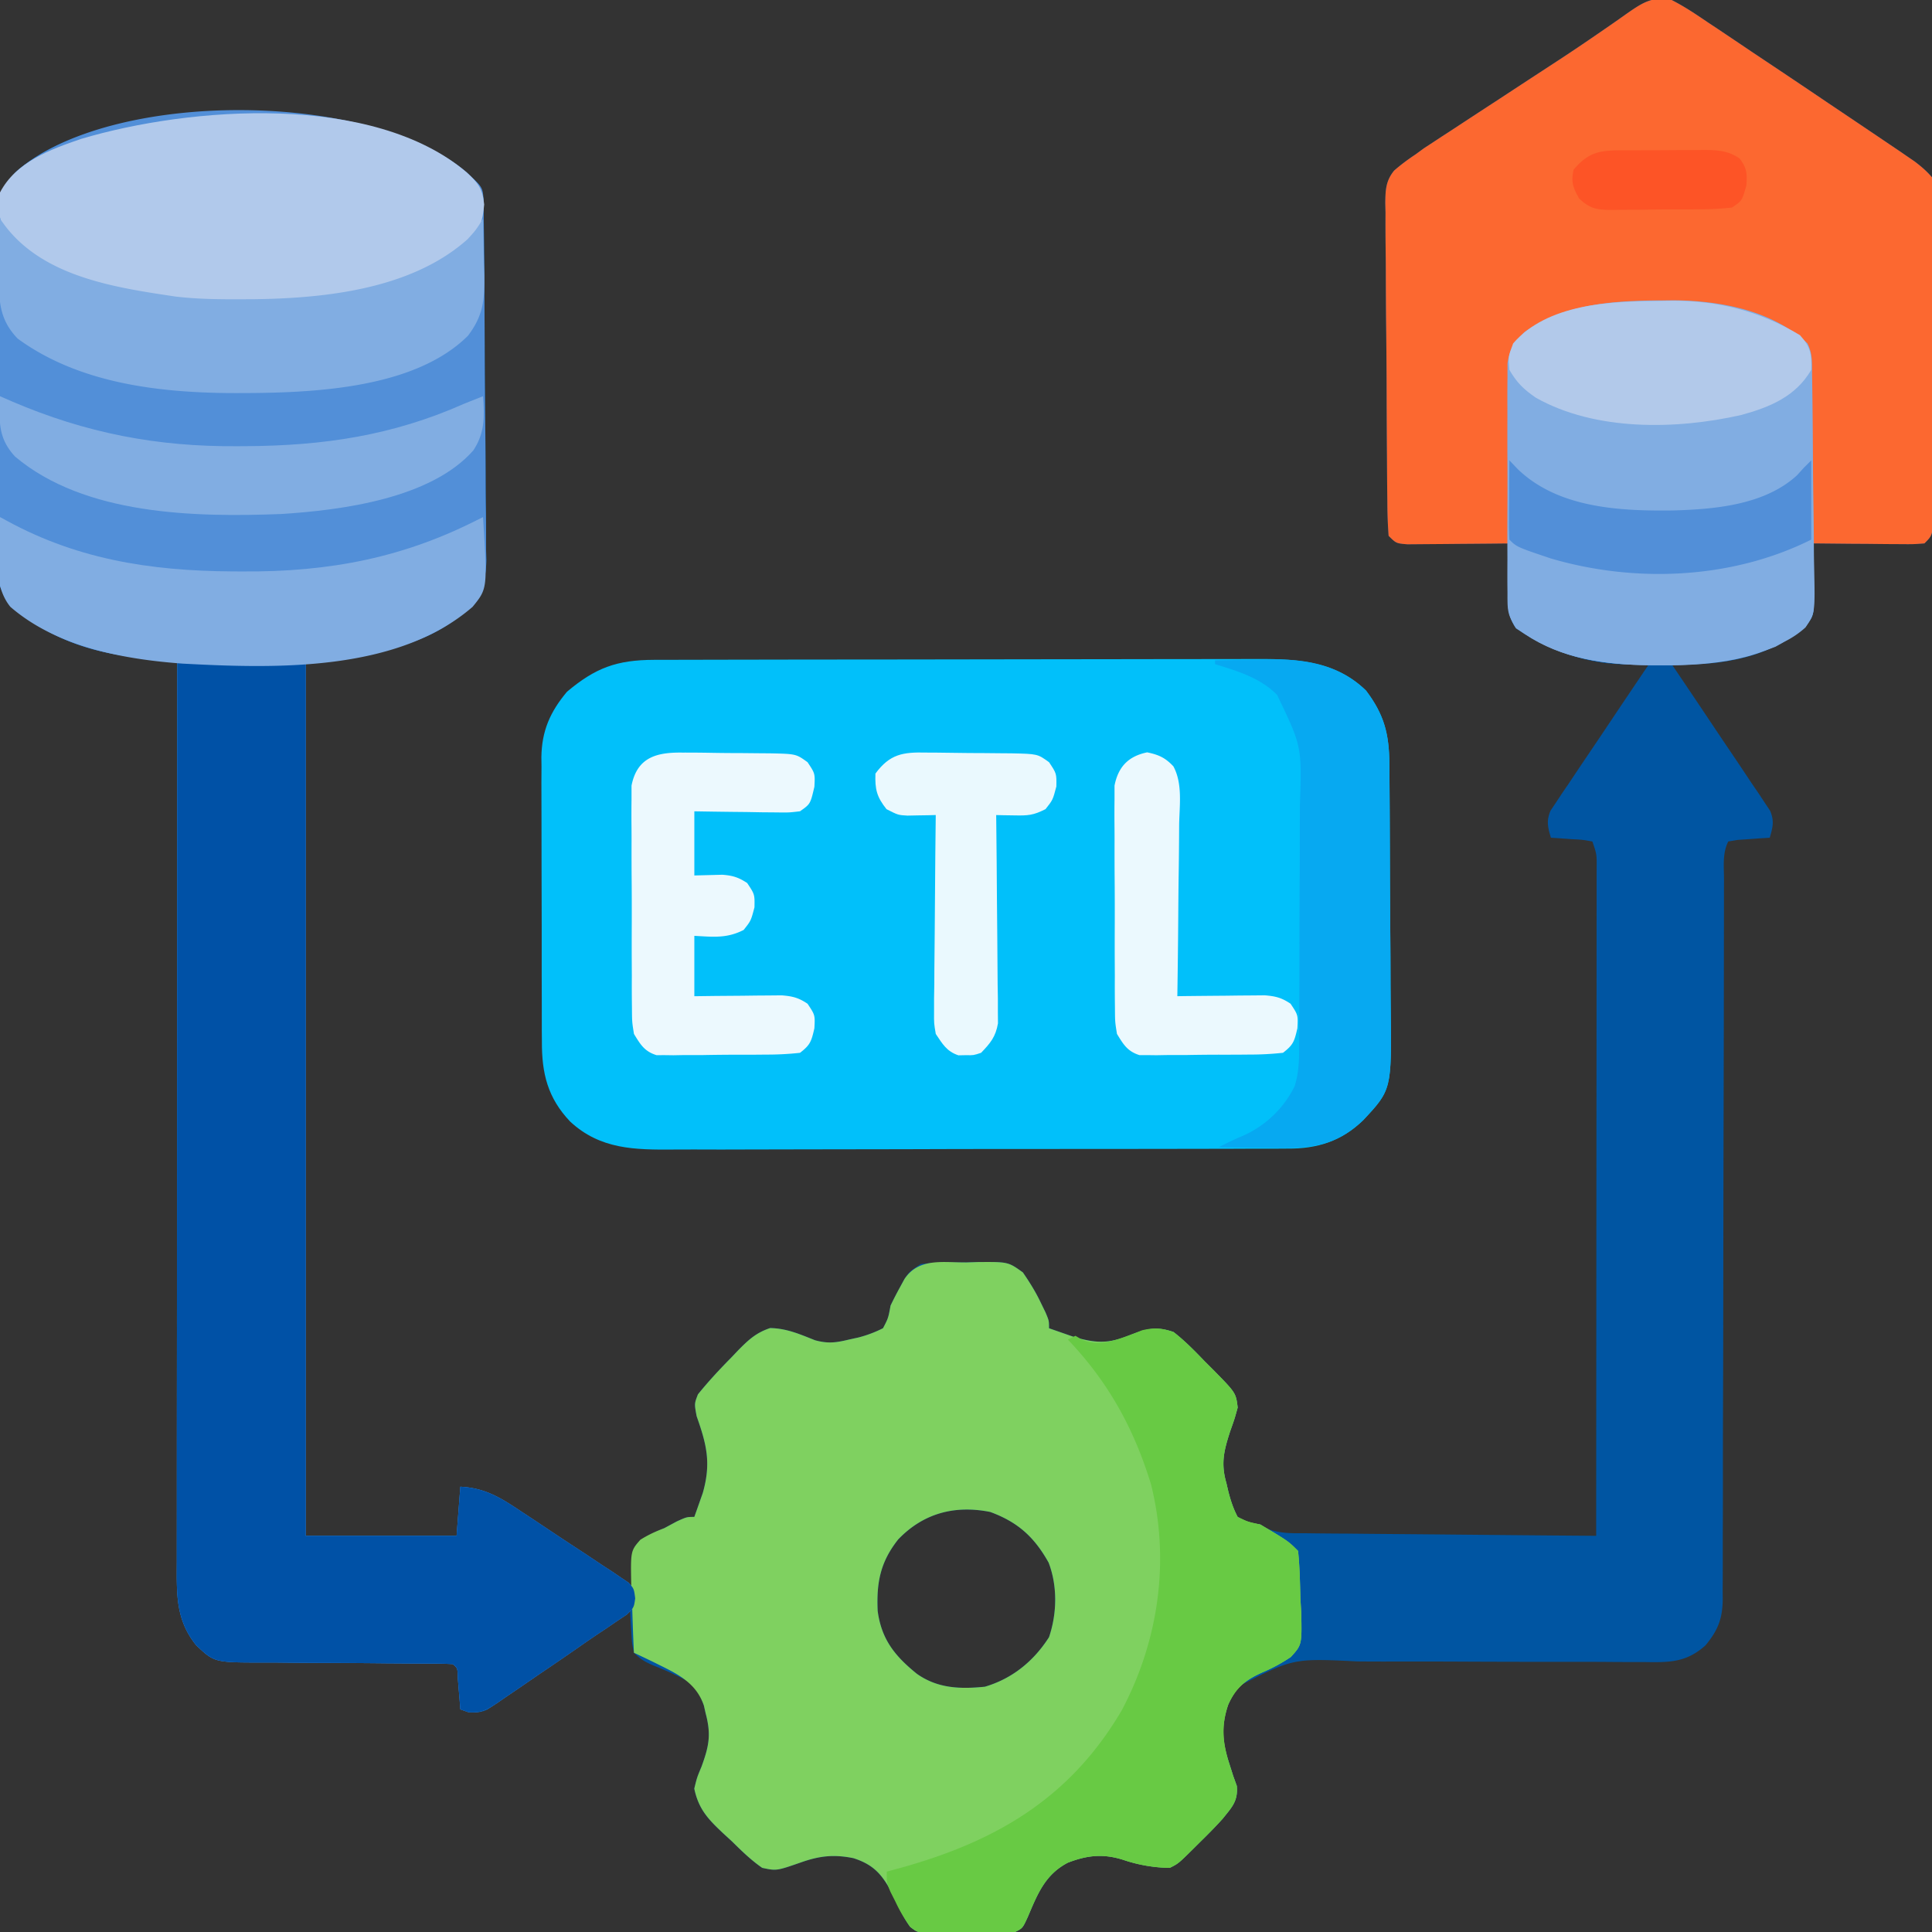 <svg xmlns="http://www.w3.org/2000/svg" width="64" height="64" viewBox="0 0 64 64"><rect x="0" y="0" width="64" height="64" fill="#333333" stroke="none"/><path d="M55.375 0c.416.21.795.465 1.18.727l.345.229q.551.368 1.101.74l.752.502q.906.605 1.808 1.215l1.065.716.946.638.323.218.287.197.237.162c.221.167.403.321.583.532.036.385.05.744.046 1.129l.001.35q0 .573-.003 1.147v.795q0 .834-.004 1.667-.004 1.07-.002 2.141l-.002 1.642-.001.79q0 .551-.004 1.102l.001.332c-.007.752-.007.752-.285 1.03-.373.028-.373.028-.845.024l-.251-.001q-.398-.003-.795-.008l-.539-.003L60 18l.014.217q.026.493.041.986l.022.342c.021.823.021.823-.255 1.193-1.06.938-2.521 1.27-3.908 1.264l-.306-.001-.233-.001.129.19q.663.98 1.32 1.965.246.367.494.733.355.525.706 1.055l.226.33.205.311.182.272c.144.344.09.543-.012.895l-.296.018-.383.028-.382.026-.313.052c-.197.394-.142.816-.141 1.248l-.001.316-.001 1.055-.001.754-.002 1.627q-.001 1.286-.005 2.571l-.002.88-.001.445q-.008 2.995-.011 5.989-.001 2.018-.009 4.037-.004 1.069-.003 2.137.001 1.005-.005 2.01v.738q.001.503-.004 1.008l.003.295c-.01.649-.159 1.015-.567 1.516-.646.582-1.215.569-2.041.556h-.389q-.417 0-.834-.004-.661-.004-1.323-.003-1.88.002-3.761-.008-1.151-.004-2.303-.001-.437 0-.875-.004c-2.14-.105-2.14-.105-3.974.837-.405.634-.589 1.225-.447 1.983a13 13 0 0 0 .184.608l.115.362.12.333c.043.504-.159.7-.471 1.089-.246.273-.503.532-.766.789l-.204.203c-.495.49-.495.49-.781.633a5 5 0 0 1-1.516-.258c-.672-.219-1.207-.166-1.859.086-.76.396-1.006 1.045-1.328 1.799-.173.374-.173.374-.423.499-.538.034-1.078.029-1.617.031l-.457.008-.437.002-.402.004c-.337-.045-.337-.045-.559-.212-.231-.314-.378-.661-.544-1.013-.353-.668-.61-1.032-1.336-1.265-.639-.13-1.111-.08-1.719.132-.83.289-.83.289-1.305.188-.37-.256-.681-.56-1-.875l-.277-.254c-.501-.471-.828-.802-.973-1.496.089-.366.089-.366.242-.734.249-.684.321-1.061.133-1.766l-.056-.248c-.133-.394-.281-.657-.649-.871a11 11 0 0 0-1.017-.456c-.274-.119-.443-.211-.652-.425-.067-.332-.067-.332-.088-.707l-.024-.378-.013-.29-.186.129a359 359 0 0 1-1.916 1.32q-.358.246-.715.494-.513.355-1.029.706l-.322.226-.303.205-.265.182c-.341.146-.54.09-.89-.012l-.023-.296-.032-.383-.031-.382c-.006-.305-.006-.305-.165-.438a14 14 0 0 0-.714-.018l-.463-.003-.249-.001-.771-.005a321 321 0 0 0-2.193-.015q-.67-.002-1.34-.01-.255-.003-.51-.002c-1.655.002-1.655.002-2.261-.572-.69-.858-.643-1.722-.64-2.772v-.387l.001-1.284v-.92l.001-1.981.002-2.864.002-4.647.003-4.513v-.281l.001-1.396q.002-5.79.006-11.579l-.337-.024-.443-.033-.439-.032c-1.643-.148-3.374-.717-4.466-1.992-.331-.512-.311-1.004-.301-1.599l-.004-.384q-.003-.625.003-1.249l-.002-.872q-.001-.912.006-1.825.008-1.168 0-2.336-.003-.9.002-1.8.001-.43-.001-.861-.001-.603.007-1.204l-.004-.357c.018-.727.155-1.115.662-1.639C2.743 3.764 6.664 3.73 9.413 3.892c2.211.167 4.893.526 6.462 2.233.143.287.142.453.146.772l.004.331.003.364.004.383q.02 1.985.025 3.971.004.942.015 1.884.013 1.137.015 2.274.002.433.009.866.008.607.005 1.214l.009.36c-.01.793-.209 1.191-.763 1.758-1.395 1.237-3.461 1.438-5.222 1.573v29h5l.125-1.625c.837.04 1.348.38 2.027.848l.324.218q.51.344 1.016.692l.693.468q.847.572 1.69 1.149l-.016-.287-.013-.377-.016-.374c.045-.337.045-.337.256-.561.256-.16.511-.283.789-.402l.422-.227c.328-.147.328-.147.578-.147q.091-.253.18-.508l.101-.286c.28-.986.131-1.594-.204-2.543C23 46.5 23 46.5 23.12 46.19c.348-.43.718-.829 1.107-1.222l.229-.241c.344-.348.586-.574 1.054-.733.55.009.985.204 1.491.404.433.117.692.08 1.125-.024l.31-.068a4 4 0 0 0 .815-.307c.174-.334.174-.334.25-.75a12 12 0 0 1 .305-.594l.156-.287c.163-.243.163-.243.538-.493.493-.061.988-.052 1.484-.055l.412-.013c1-.007 1-.007 1.488.343.224.327.421.64.591.998l.159.326c.116.276.116.276.116.526l.516.18.29.101c.705.208 1.128.243 1.819-.031.563-.223.919-.331 1.5-.125.379.295.707.631 1.039.977l.276.275c.751.765.751.765.81 1.249-.102.373-.102.373-.25.789-.204.634-.314 1.056-.125 1.711l.068.293c.079.299.16.559.307.832.358.196.358.196.75.25l.209.127c.431.183.862.162 1.323.163l.314.004q.513.006 1.027.008l.713.007 1.874.016 1.913.018q1.876.018 3.752.032l.006-8.886.003-4.125.003-3.595.001-1.904.001-1.791.001-.659v-.896l.001-.266c.004-.454.004-.454-.141-.878-.323-.059-.323-.059-.695-.078l-.383-.028-.297-.02c-.102-.352-.156-.551-.012-.895l.182-.272.205-.311.226-.33.228-.342a176 176 0 0 1 .726-1.077l.49-.732q.6-.897 1.206-1.791l-.23.002-.304.002-.301.002c-1.298-.026-2.507-.479-3.572-1.196-.348-.496-.271-1.002-.249-1.591l.007-.354q.009-.432.024-.864l-.34.004-1.248.01-.54.005-.776.006-.472.004C46.25 18 46.25 18 46 17.75a15 15 0 0 1-.042-1.107l-.004-.347q-.006-.571-.009-1.142l-.003-.393q-.007-1.031-.009-2.062-.004-1.065-.018-2.13-.007-.82-.008-1.637a69 69 0 0 0-.007-.785 59 59 0 0 1-.003-1.1l-.008-.327c.007-.432.016-.726.293-1.069.222-.194.448-.362.693-.525l.299-.218.27-.176.311-.205.33-.214.35-.23q.552-.362 1.105-.722l1.086-.712.714-.466a68 68 0 0 0 1.689-1.132l.309-.213a44 44 0 0 0 .567-.398c.5-.346.845-.578 1.47-.44M29.75 51c-.588.744-.719 1.425-.676 2.365.126.943.571 1.495 1.301 2.084.69.486 1.433.507 2.25.426.909-.267 1.618-.848 2.125-1.641.267-.786.283-1.696-.013-2.47-.476-.852-1.022-1.343-1.933-1.678-1.173-.234-2.216.037-3.055.914" fill="#0055A2"/><path d="M15.461 5.711c.526.491.526.491.557.897l.003.289.004.331.003.364.004.383q.02 1.985.025 3.971.004.942.015 1.884.013 1.137.015 2.274.002.433.009.866.008.607.005 1.214l.009.36c-.01.793-.209 1.191-.763 1.758-1.395 1.237-3.461 1.438-5.222 1.573v29h5l.125-1.625c.828.042 1.347.37 2.027.826l.324.213.673.449a99 99 0 0 0 1.036.682l.654.436.315.204.287.196.255.17c.179.199.179.199.221.52-.042.304-.042.304-.275.537l-.334.223-.381.26-.209.138a38 38 0 0 0-.673.462 98 98 0 0 1-1.217.834q-.253.172-.505.346a75 75 0 0 1-.741.504l-.226.158c-.351.233-.544.347-.972.31l-.259-.093-.023-.296-.032-.383-.031-.382c-.006-.305-.006-.305-.165-.438a14 14 0 0 0-.714-.018l-.463-.003-.249-.001-.771-.005a321 321 0 0 0-2.193-.015q-.67-.002-1.34-.01-.255-.003-.51-.002c-1.655.002-1.655.002-2.261-.572-.69-.858-.643-1.722-.64-2.772v-.387l.001-1.284v-.92l.001-1.981.002-2.864.002-4.647.003-4.513v-.281l.001-1.396q.002-5.79.006-11.579l-.337-.024-.443-.033-.439-.032c-1.643-.148-3.374-.717-4.466-1.992-.331-.512-.311-1.004-.301-1.599l-.004-.384q-.003-.625.003-1.249l-.002-.872q-.001-.912.006-1.825.008-1.168 0-2.336-.003-.9.002-1.8.001-.43-.001-.861-.001-.603.007-1.204l-.004-.357c.017-.727.154-1.115.661-1.639 3.13-2.726 11.714-2.679 14.905.042" fill="#528FD8"/><path d="m21.672 21.858.278-.001.919-.001.66-.002 1.791-.003 1.12-.002q1.753-.003 3.506-.003 2.022-.001 4.043-.006 1.564-.004 3.128-.004.933 0 1.867-.003.878-.003 1.757-.001.322 0 .643-.002c1.41-.008 2.788-.003 3.867 1.046.605.801.769 1.443.774 2.442l.003.33.007 1.084.002.374q.005.982.007 1.964.003.811.01 1.622.009.98.01 1.961.001.373.006.745c.031 2.7.031 2.7-.914 3.712-.726.697-1.519.947-2.51.939l-.287.002q-.474.003-.947.001l-.681.003q-.924.004-1.847.003l-1.544.002q-1.822.003-3.644.002-1.877-.001-3.754.007-1.614.006-3.228.005-.963 0-1.926.004-.906.005-1.812 0l-.663.002c-1.282.01-2.429-.002-3.423-.924-.75-.786-.945-1.606-.939-2.658l-.003-.332q-.003-.54-.001-1.079l-.002-.754q-.002-.789 0-1.578.001-1.009-.005-2.018-.002-.778-.002-1.557l-.002-.744q-.003-.521.002-1.042l-.004-.307c.011-.873.289-1.505.848-2.172.945-.795 1.649-1.054 2.89-1.057" fill="#01C0FA"/><path d="m31.984 41.82.412-.013c1-.007 1-.007 1.488.343.224.327.421.64.591.998l.159.326c.116.276.116.276.116.526l.516.18.29.101c.705.208 1.128.243 1.819-.031.563-.223.919-.331 1.5-.125.379.295.707.631 1.039.977l.276.275c.751.765.751.765.81 1.249-.102.373-.102.373-.25.789-.204.634-.314 1.056-.125 1.711l.068.293c.079.299.162.559.307.832.336.164.336.164.75.25.923.548.923.548 1.25.875.056.527.064 1.056.078 1.586l.027.449c.023 1.074.023 1.074-.344 1.479a5.4 5.4 0 0 1-.886.485c-.587.257-.922.499-1.188 1.094-.247.727-.184 1.283.049 1.998l.115.362.12.333c.043.504-.159.7-.471 1.089-.246.273-.503.532-.766.789l-.204.203c-.495.49-.495.49-.781.633a5 5 0 0 1-1.516-.258c-.672-.219-1.207-.166-1.859.086-.76.396-1.006 1.045-1.328 1.799-.171.372-.171.372-.421.497-.538.034-1.078.029-1.617.031l-.457.008-.437.002-.402.004c-.337-.045-.337-.045-.559-.212-.231-.314-.378-.661-.544-1.013-.353-.668-.61-1.032-1.336-1.265-.639-.13-1.111-.08-1.719.132-.83.289-.83.289-1.305.188-.37-.256-.681-.56-1-.875l-.277-.254c-.501-.471-.828-.802-.973-1.496.089-.366.089-.366.242-.734.249-.684.321-1.061.133-1.766l-.056-.248c-.274-.811-.958-1.086-1.678-1.447a47 47 0 0 0-.64-.305c-.029-.57-.047-1.14-.063-1.711l-.025-.49c-.024-1.171-.024-1.171.3-1.542.259-.163.502-.275.788-.382l.422-.227c.328-.148.328-.148.578-.148q.091-.253.18-.508l.101-.286c.28-.986.131-1.594-.204-2.543C23 46.5 23 46.5 23.12 46.19c.348-.43.718-.829 1.107-1.222l.229-.241c.344-.348.586-.574 1.054-.733.55.009.985.204 1.491.404.433.117.692.08 1.125-.024l.31-.068a4 4 0 0 0 .815-.307c.174-.334.174-.334.25-.75a12 12 0 0 1 .305-.594l.156-.287c.476-.707 1.264-.545 2.024-.549M29.75 51c-.588.744-.719 1.425-.676 2.365.126.943.571 1.495 1.301 2.084.69.486 1.433.507 2.25.426.909-.267 1.618-.848 2.125-1.641.267-.786.283-1.696-.013-2.47-.476-.852-1.022-1.343-1.933-1.678-1.173-.234-2.216.037-3.055.914" fill="#7FD160"/><path d="M55.375 0c.416.21.795.465 1.18.727l.345.229q.551.368 1.101.74l.752.502q.906.605 1.808 1.215l1.065.716.946.638.323.218.287.197.237.162c.221.167.403.321.583.532.036.385.05.744.046 1.129l.001.35q0 .573-.003 1.147v.795q0 .834-.004 1.667-.004 1.07-.002 2.141l-.002 1.642-.001.79q0 .551-.004 1.102l.001.332c-.007.752-.007.752-.285 1.03-.373.028-.373.028-.845.024l-.251-.001q-.398-.003-.795-.008l-.539-.003L60 18l-.001-.238q-.004-1.226-.019-2.451-.004-.458-.005-.915-.002-.658-.012-1.315l.002-.413c-.01-.776-.01-.776-.392-1.436-1.32-.946-2.953-1.176-4.542-1.161l-.429.003c-1.558.03-3.146.205-4.352 1.301-.154.308-.145.519-.151.864l-.007.387-.006.419-.008.428-.023 1.357-.016.918-.038 2.254q-.794.009-1.589.014l-.54.005-.776.006-.472.004C46.25 18 46.25 18 46 17.75a15 15 0 0 1-.042-1.107l-.004-.347q-.006-.571-.009-1.142l-.003-.393q-.007-1.031-.009-2.062-.004-1.065-.018-2.13-.007-.82-.008-1.637a69 69 0 0 0-.007-.785 59 59 0 0 1-.003-1.1l-.008-.327c.007-.432.016-.726.293-1.069.222-.194.448-.362.693-.525l.299-.218.27-.176.311-.205.33-.214.35-.23q.552-.362 1.105-.722l1.086-.712.714-.466a68 68 0 0 0 1.689-1.132l.309-.213a44 44 0 0 0 .567-.398c.5-.346.845-.578 1.47-.44" fill="#FC6830"/><path d="M5.875 21.875h4.25v29h5l.125-1.625c.828.042 1.347.37 2.027.826l.324.213.673.449a99 99 0 0 0 1.036.682l.654.436.315.204.287.196.255.17c.179.199.179.199.221.52-.042.304-.042.304-.275.537l-.334.223-.381.26-.209.138a38 38 0 0 0-.673.462 98 98 0 0 1-1.217.834q-.253.172-.505.346a75 75 0 0 1-.741.504l-.226.158c-.351.233-.544.347-.972.31l-.259-.093-.023-.296-.032-.383-.031-.382c-.006-.305-.006-.305-.165-.438a14 14 0 0 0-.714-.018l-.463-.003-.249-.001-.771-.005a321 321 0 0 0-2.193-.015q-.67-.002-1.34-.01-.255-.003-.51-.002c-1.655.002-1.655.002-2.261-.572-.69-.858-.643-1.722-.64-2.772v-.387l.001-1.284v-.92l.001-1.981.002-2.864.002-4.647.003-4.513v-.281l.001-1.396q.002-5.79.006-11.579" fill="#0051A6"/><path d="m55.008 9.953.412-.005c1.551.009 3.285.33 4.455 1.427.18.361.147.678.153 1.081l.004.259q.02 1.34.025 2.679.004.635.015 1.271.013.767.015 1.535.002.292.009.584c.032 1.523.032 1.523-.286 2a3 3 0 0 1-.685.466l-.31.174c-1.246.472-2.464.623-3.791.615l-.397-.002c-1.573-.024-3.116-.24-4.388-1.244-.322-.397-.301-.647-.302-1.155l-.003-.26q-.002-.424.001-.847l-.002-.59q-.001-.618.003-1.237.004-.791-.002-1.583-.002-.61 0-1.219.001-.292-.001-.584-.001-.408.004-.817l.001-.469c.075-.483.225-.687.564-1.034 1.353-.942 2.918-1.034 4.508-1.047" fill="#81ADE2"/><path d="M38.875 44.125c.379.294.707.631 1.039.977l.276.275c.751.765.751.765.81 1.249-.102.373-.102.373-.25.789-.204.634-.314 1.056-.125 1.711l.068.293c.079.299.162.559.307.832.336.164.336.164.75.25.923.548.923.548 1.25.875.056.527.064 1.056.078 1.586l.027.449c.023 1.074.023 1.074-.344 1.479a5.4 5.4 0 0 1-.886.485c-.587.257-.922.499-1.188 1.094-.247.727-.184 1.283.049 1.998l.115.362.12.333c.043.504-.159.7-.471 1.089-.246.273-.503.532-.766.789l-.204.203c-.495.49-.495.49-.781.633a5 5 0 0 1-1.516-.258c-.672-.219-1.207-.166-1.859.086-.76.396-1.006 1.045-1.328 1.799-.171.372-.171.372-.421.497-.538.034-1.078.029-1.617.031l-.457.008-.437.002-.402.004c-.337-.045-.337-.045-.56-.217a5 5 0 0 1-.488-.829l-.166-.328c-.123-.296-.123-.296-.123-.671l.477-.129c3.151-.88 5.59-2.299 7.3-5.202 1.224-2.298 1.611-4.958.978-7.494-.567-1.855-1.41-3.385-2.755-4.8l.25-.125.211.125c.586.253 1.165.005 1.734-.203l.266-.106c.416-.094.627-.077 1.039.06" fill="#68CA44"/><path d="M15.461 5.711c.38.354.526.532.578 1.063-.046.559-.169.936-.539 1.351-2.572 1.994-6.573 2.134-9.665 1.835C4.028 9.73 1.59 9.351.312 7.914-.014 7.406-.105 6.962 0 6.375c.526-1.009 1.669-1.427 2.688-1.774 3.602-1.072 9.67-1.537 12.773 1.11" fill="#B1C9EB"/><path d="m0 7.25.169.23c1.294 1.698 3.653 2.047 5.648 2.344.712.084 1.419.093 2.136.09l.462-.002c2.377-.031 5.228-.337 7.077-1.99.271-.299.271-.299.508-.672a102 102 0 0 1 .031 1.445l.013.411c.01.832-.035 1.349-.544 2.018-1.857 1.845-5.465 1.902-7.874 1.897-2.419-.018-5.032-.336-7.039-1.803-.613-.634-.628-1.259-.62-2.101l.01-.414.005-.423q.007-.515.018-1.03m0 9.875.399.174c1.177.504 2.341.95 3.601 1.201l.336.067c1.108.196 2.196.225 3.317.222q.458 0 .915.006c1.786.007 3.564-.171 5.252-.787l.281-.098A19 19 0 0 0 16 17.125c.15 2.37.15 2.37-.344 2.977-2.497 2.162-6.515 2.046-9.611 1.881-1.968-.144-4.17-.554-5.702-1.881-.638-.785-.403-2.03-.343-2.977" fill="#81ADE2"/><path d="M40.25 21.875q.714-.016 1.43-.023l.405-.01c1.187-.011 2.285.176 3.165 1.033.605.801.769 1.443.774 2.442l.003.33.007 1.084.002.374q.005.982.007 1.964.003.811.01 1.622.009.98.01 1.961.001.373.006.745c.031 2.7.031 2.7-.914 3.712-.835.802-1.638.932-2.763.923l-.448-.01-.458-.005A123 123 0 0 1 40.375 38c.244-.123.485-.244.737-.349a3.48 3.48 0 0 0 1.772-1.663c.153-.479.153-.938.152-1.435l.003-.323.003-1.055.003-.737.002-1.544q0-.985.008-1.972.004-.761.003-1.522l.003-.726c.065-1.946.065-1.946-.755-3.654-.563-.57-1.306-.788-2.056-1.019z" fill="#07A9F1"/><path d="m22.68 24.93.305.001q.318.002.636.008.486.008.972.008l.619.006.293.002c.866.019.866.019 1.246.294.25.375.25.375.227.813-.133.571-.133.571-.477.813-.364.043-.364.043-.802.037l-.475-.004-.496-.009-.501-.005q-.613-.007-1.226-.018v2.125l.928-.024c.345.026.535.086.822.274.25.375.25.375.242.805-.117.445-.117.445-.359.75-.561.286-1.007.229-1.633.195v2l.693-.009.9-.007.457-.006.44-.003.405-.004c.36.029.557.078.855.278.25.375.25.375.227.813-.102.44-.135.549-.477.813a10 10 0 0 1-1.113.059l-.331.003q-.346.002-.693.001-.53.001-1.06.011l-.674.001-.32.006-.3-.004-.262.001c-.4-.125-.532-.352-.747-.703-.064-.398-.064-.398-.067-.853l-.003-.252a57 57 0 0 1-.001-.821l-.003-.573q-.002-.6.001-1.199a120 120 0 0 0-.005-1.534 123 123 0 0 1-.002-1.183q0-.283-.003-.566-.003-.395.002-.791v-.454c.192-.974.881-1.115 1.759-1.093" fill="#ECF9FE"/><path d="m0 14.25.375.5c1.341 1.584 3.907 1.956 5.875 2.125 2.892.169 6.58.104 9.04-1.68.296-.275.45-.568.585-.945H16v2.875c-2.566 1.348-5.086 1.827-7.969 1.805l-.312-.001c-2.777-.016-5.279-.41-7.719-1.804z" fill="#528FD8"/><path d="m54.945 9.969.423-.008c1.542-.007 2.934.342 4.257 1.141.352.386.393.629.375 1.149-.511.882-1.366 1.236-2.322 1.497-2.151.487-4.833.54-6.803-.575-.404-.278-.626-.493-.875-.922-.039-.438-.039-.438.125-.875 1.13-1.312 3.221-1.399 4.82-1.406" fill="#B2C9EA"/><path d="m0 13.125.399.174c2.437 1.044 4.805 1.504 7.46 1.482l.264-.001c2.584-.013 4.871-.348 7.251-1.405q.312-.127.625-.25c.054.662.064 1.222-.321 1.797-1.404 1.592-4.352 1.978-6.356 2.105-2.852.109-6.51.046-8.823-1.902-.41-.444-.522-.87-.51-1.466l.004-.304zm50 4.75.326.128.448.169.435.167c1.3.426 2.67.46 4.026.458h.499c1.169-.014 2.175-.122 3.267-.546l.548-.205.451-.171c.026.422.041.843.055 1.266l.022.36c.021.866.021.866-.255 1.241-1.306 1.155-3.13 1.306-4.799 1.297l-.397-.002c-1.467-.022-2.873-.209-4.126-1.037l-.282-.186c-.355-.512-.27-1.052-.249-1.658l.007-.372q.009-.455.024-.909" fill="#81ADE2"/><path d="m30.68 24.93.305.001q.318.002.636.008.486.008.972.008l.619.006.293.002c.866.019.866.019 1.246.294.25.375.25.375.242.805-.117.445-.117.445-.359.75-.406.207-.587.216-1.032.207l-.341-.005L33 27l.003.271q.015 1.266.022 2.533.004.651.012 1.302.008.748.011 1.498l.008.471v.44l.003.386c-.076.444-.25.654-.56.975-.25.083-.25.083-.5.078l-.25.005c-.389-.129-.525-.374-.75-.708-.06-.35-.06-.35-.057-.737v-.44l.008-.471.002-.485q.004-.636.012-1.272.007-.65.01-1.3.008-1.273.024-2.547l-.26.007-.341.005-.338.007c-.309-.018-.309-.018-.692-.213-.325-.408-.385-.659-.367-1.18.478-.649.916-.714 1.68-.695" fill="#EAF9FE"/><path d="M38 24.922c.384.08.6.177.87.464.308.568.204 1.286.191 1.914l-.003.493a123 123 0 0 1-.015 1.294q-.008.661-.012 1.322-.01 1.296-.03 2.591l.29-.004q.651-.007 1.303-.012l.457-.006.44-.003.405-.004c.36.029.557.078.855.278.25.375.25.375.227.813-.102.44-.135.549-.477.813a10 10 0 0 1-1.113.059l-.331.003q-.346.002-.693.001-.53.001-1.06.011l-.674.001-.32.006-.3-.004-.262.001c-.4-.125-.532-.352-.747-.703-.064-.398-.064-.398-.067-.853l-.003-.252a57 57 0 0 1-.001-.821l-.003-.573q-.002-.6.001-1.199a120 120 0 0 0-.005-1.534 123 123 0 0 1-.002-1.183q0-.283-.003-.566-.003-.395.002-.791v-.454c.123-.623.457-.972 1.079-1.101" fill="#EBF9FE"/><path d="m50 15.25.279.292c1.337 1.286 3.357 1.389 5.121 1.368 1.393-.037 3.053-.178 4.128-1.165l.222-.245.25-.25v2.625c-2.612 1.306-5.811 1.451-8.625.625-1.13-.38-1.13-.38-1.375-.625a10 10 0 0 1-.012-.586l.001-.358.003-.376.002-.378q.002-.464.006-.927" fill="#528FD8"/><path d="m53.812 4.979.281-.001.59-.001q.45-.001.9-.005l.573-.001.272-.003c.46.002.813.017 1.198.281.24.32.251.479.227.883-.142.515-.142.515-.477.742a9 9 0 0 1-1.058.059l-.314.003q-.329.002-.658.001-.502.001-1.006.011l-.639.001-.303.006c-.494-.006-.72-.032-1.085-.378-.21-.369-.272-.537-.187-.953.517-.62.916-.645 1.687-.646" fill="#FD5426"/></svg>